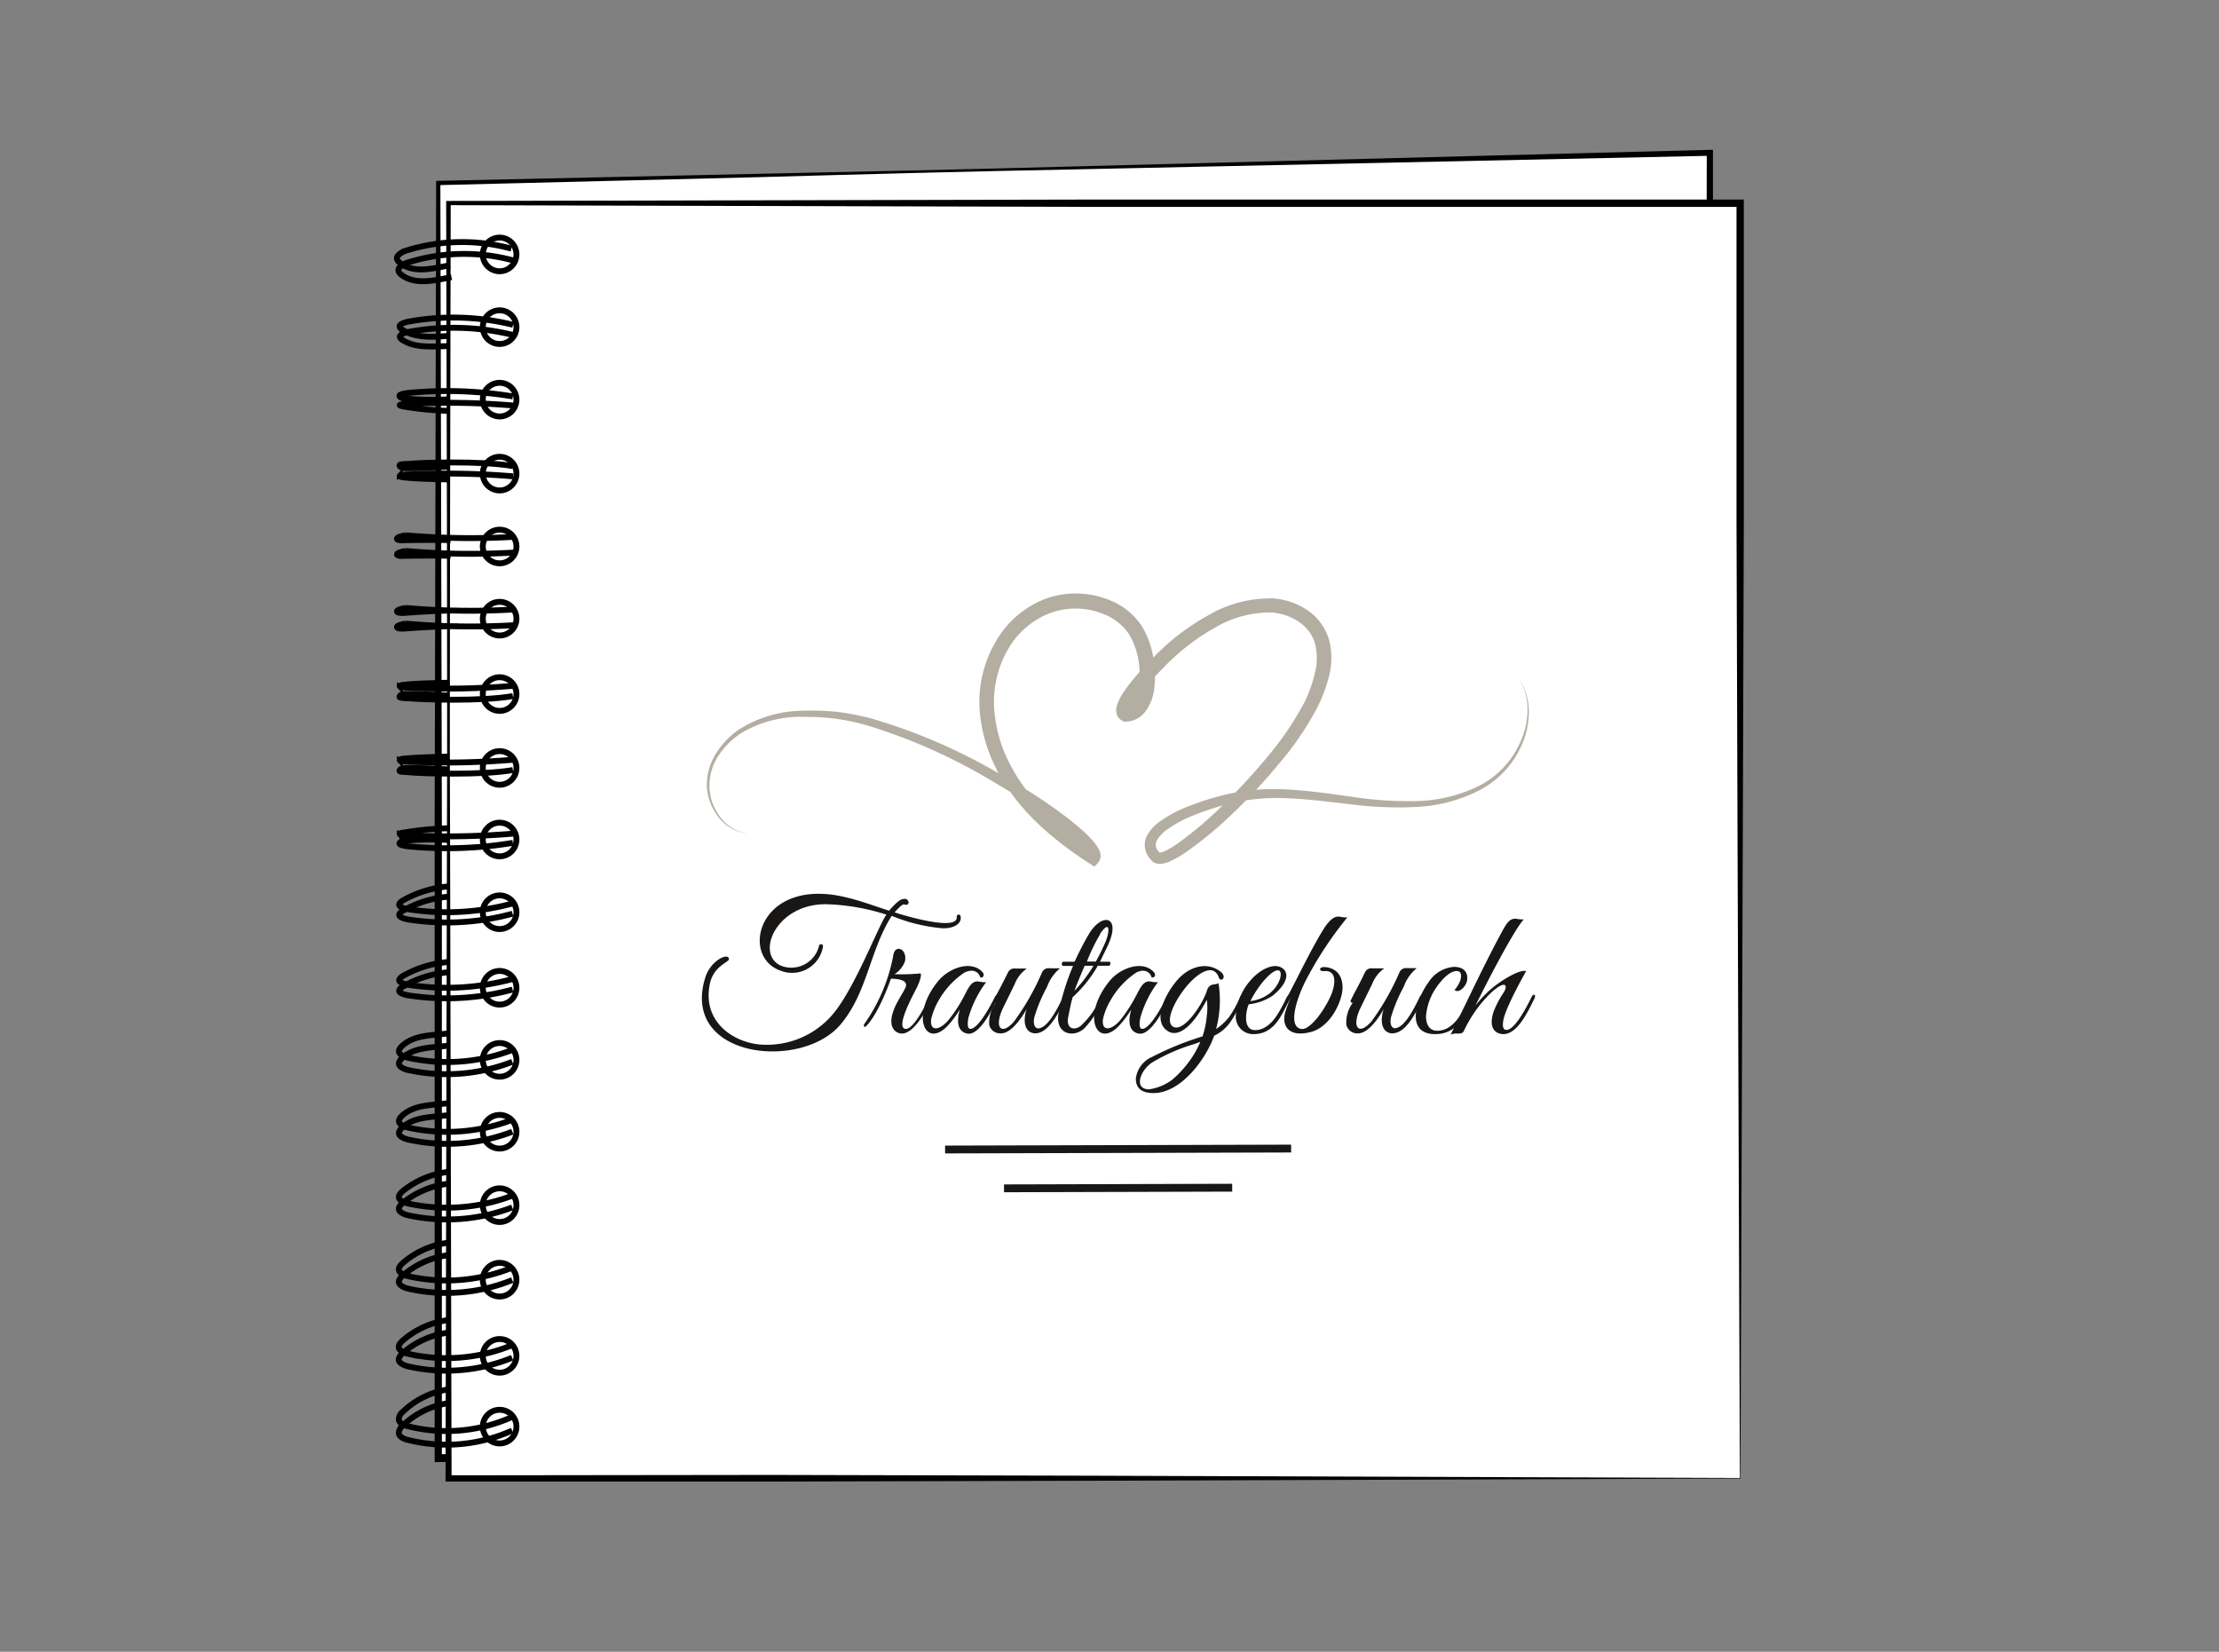 <svg id="Ebene_2" data-name="Ebene 2" xmlns="http://www.w3.org/2000/svg" viewBox="0 0 283.49 211"><rect x="0" y="0" width="283.49" height="211" fill="#808080" stroke="none"/><defs><style>.cls-1{fill:#fff;}.cls-2,.cls-5{fill:none;}.cls-2{stroke:#000;stroke-miterlimit:5;stroke-width:0.75px;}.cls-3{fill:#b4ada1;}.cls-4{fill:#181716;}.cls-5{stroke:#181716;stroke-miterlimit:10;}</style></defs><title>sogehts_trautagebuch_3</title><polygon class="cls-1" points="218.47 182.42 56.02 186.27 56.02 23.37 218.47 19.52 218.47 182.42"/><path d="M218.5,182.45l-81.11,2.22-40.66,1.1-40.7,1h-.5v-.49l0-81.45.19-81.45V23.1H56l40.62-.89c13.53-.29,27.07-.57,40.61-.95l81.22-2.12h.39v.39l0,40.81-.1,40.77Zm-.07-.07-.28-81.54L218,60.17c0-13.56,0-27.09.05-40.65l.39.38-81.23,1.74c-13.54.26-27.08.62-40.61,1L56,23.65l.26-.28.19,81.45,0,81.45-.5-.49,40.52-.95L137.1,184Z"/><rect class="cls-1" x="57.3" y="25.94" width="165.02" height="162.89"/><path d="M222.35,188.87l-82.41.28-41.3.11-41.34,0h-.38v-.38l.18-81.44c.06-13.58,0-27.15,0-40.73L57,25.94v-.27h.27l82.51-.18,82.51,0h.49v.49l0,40.81-.13,40.77Zm-.07-.07-.3-81.55-.13-40.68,0-40.63.49.49-82.51,0L57.3,26.21l.28-.27L57.5,66.66c0,13.58-.07,27.15,0,40.73l.19,81.44-.38-.37,41.17-.05,41.21.1Z"/><path class="cls-2" d="M57.32,179.24a10.65,10.65,0,0,0-5.86,2.86,1.31,1.31,0,0,0-.51,1c.09.48.66.72,1.16.84a20.35,20.35,0,0,0,13.32-1.2"/><path class="cls-2" d="M57.32,177.48a10.6,10.6,0,0,0-5.86,2.87,1.27,1.27,0,0,0-.51,1c.09.49.66.72,1.16.84A20.28,20.28,0,0,0,65.43,181"/><path class="cls-2" d="M57.32,170.23a11,11,0,0,0-5.86,2.61c-.28.26-.57.58-.51.93s.66.65,1.16.77a22.13,22.13,0,0,0,13.32-1.1"/><path class="cls-2" d="M57.32,168.62a11.05,11.05,0,0,0-5.86,2.62c-.28.25-.57.57-.51.93s.66.65,1.16.76a22.06,22.06,0,0,0,13.32-1.1"/><path class="cls-2" d="M57.33,160.33a11.06,11.06,0,0,0-5.86,2.6c-.28.25-.57.57-.5.92s.66.65,1.15.76a22.28,22.28,0,0,0,13.32-1.09"/><path class="cls-2" d="M57.33,158.74a11.05,11.05,0,0,0-5.86,2.59c-.28.26-.57.58-.5.93s.66.64,1.15.76a22.28,22.28,0,0,0,13.32-1.09"/><path class="cls-2" d="M57.33,151.2a11.45,11.45,0,0,0-5.86,2.45c-.28.24-.57.54-.5.87s.66.61,1.15.72a23.42,23.42,0,0,0,13.32-1"/><path class="cls-2" d="M57.33,149.69a11.54,11.54,0,0,0-5.86,2.45c-.28.24-.57.55-.5.88s.66.61,1.15.72a23.5,23.5,0,0,0,13.32-1"/><path class="cls-2" d="M57.34,142.45c-2.2.27-4.29.18-5.86,1.5-.28.25-.57.55-.5.89s.66.62,1.15.73a23.16,23.16,0,0,0,13.32-1"/><path class="cls-2" d="M57.34,140.92c-2.2.27-4.29.18-5.86,1.5-.28.25-.57.55-.5.89s.66.62,1.15.73a23.16,23.16,0,0,0,13.32-1"/><path class="cls-2" d="M57.34,133.57c-2.2.27-4.29.18-5.86,1.5-.28.25-.57.55-.5.89s.66.62,1.15.73a23.16,23.16,0,0,0,13.32-1.05"/><path class="cls-2" d="M57.34,132c-2.2.28-4.29.18-5.86,1.51-.28.24-.57.55-.5.88s.66.62,1.15.73a23.16,23.16,0,0,0,13.32-1"/><path class="cls-2" d="M57.49,33.88c-2.33.45-4.45,1-6.16-.13-.32-.2-.64-.47-.62-.81s.57-.7,1-.87a24,24,0,0,1,13.62-.31"/><path class="cls-2" d="M57.68,35.4c-2,.4-4.44,1-6.16-.13-.31-.2-.64-.47-.62-.81s.58-.7,1.06-.88a24.1,24.1,0,0,1,13.62-.31"/><path class="cls-2" d="M57.38,114.54a14.07,14.07,0,0,0-5.86,1.77c-.29.17-.57.39-.51.63s.66.44,1.16.52a32,32,0,0,0,13.31-.74"/><path class="cls-2" d="M57.38,113.23A14.07,14.07,0,0,0,51.52,115c-.29.17-.57.39-.51.63s.66.44,1.16.52a32,32,0,0,0,13.31-.74"/><path class="cls-2" d="M57.46,42.89c-2.34.21-4.29.26-5.87-.65-.29-.16-.59-.37-.53-.61s.65-.46,1.15-.55a31.94,31.94,0,0,1,13.33.41"/><path class="cls-2" d="M57.5,44.2c-2.35.06-4.3.26-5.88-.65-.29-.16-.59-.37-.52-.61s.64-.46,1.14-.55a31.77,31.77,0,0,1,13.33.41"/><path class="cls-2" d="M57.42,107.31a36.07,36.07,0,0,0-5.86.11c-.31,0-.58.24-.51.38s.66.28,1.16.32a51.64,51.64,0,0,0,13.31-.45"/><path class="cls-2" d="M57.45,105.8a39.53,39.53,0,0,0-5.86.56c-.29,0-.58.12-.51.2a3.44,3.44,0,0,0,1.16.16,101,101,0,0,0,13.31-.23"/><path class="cls-2" d="M57.42,51a36.07,36.07,0,0,1-5.86-.11c-.31,0-.58-.24-.51-.38s.66-.28,1.16-.32a51.64,51.64,0,0,1,13.31.45"/><path class="cls-2" d="M57.45,52.49a40.92,40.92,0,0,1-5.86-.56c-.29-.06-.58-.12-.51-.2a3.44,3.44,0,0,1,1.16-.16,101,101,0,0,1,13.31.23"/><path class="cls-2" d="M57.38,98.29c-1.89-.06-3.76-.25-5.82-.17-.31,0-.58.24-.51.38s.68.09,1.17.15c1.41.14,9.2.43,13.3-.28"/><path class="cls-2" d="M57.41,96.65c-2.21.06-4.26.1-5.82.27-.29,0-.58.13-.51.2a3.36,3.36,0,0,0,1.16.17,101,101,0,0,0,13.31-.24"/><path class="cls-2" d="M57.38,88.85c-1.89-.06-3.76-.25-5.82-.18-.31,0-.58.25-.51.39s1.17.14,1.17.14c1.41.15,9.2.44,13.3-.28"/><path class="cls-2" d="M57.41,87.21c-2.21.06-4.26.09-5.82.27-.29,0-.58.13-.51.2a3.44,3.44,0,0,0,1.16.16,99.35,99.35,0,0,0,13.31-.23"/><path class="cls-2" d="M57.38,59.61c-1.89.06-3.76.25-5.82.18-.31,0-.58-.24-.51-.39s1.17-.14,1.17-.14c1.41-.15,9.2-.44,13.3.28"/><path class="cls-2" d="M57.41,61.25c-2.21-.06-4.26-.09-5.82-.27-.29,0-.58-.13-.51-.2a3.44,3.44,0,0,1,1.16-.16,99.35,99.35,0,0,1,13.31.23"/><path class="cls-2" d="M58.53,80c-2.21-.06-6.69.28-6.69.28s-1.09.11-1.12-.17,1.11-.45,1.11-.45a94.63,94.63,0,0,0,13.74.21"/><path class="cls-2" d="M58.53,78c-2.21-.06-6.69.28-6.69.28s-1.09.11-1.12-.17,1.11-.45,1.11-.45a94.91,94.91,0,0,0,13.74.2"/><path class="cls-2" d="M57.56,71c-2.21-.06-5.72,0-5.72,0s-1.09.11-1.12-.17,1.11-.45,1.11-.45a94.63,94.63,0,0,0,13.74.21"/><path class="cls-2" d="M57.56,69c-2.21-.06-5.72,0-5.72,0s-1.09.11-1.12-.17,1.11-.45,1.11-.45a94.91,94.91,0,0,0,13.74.2"/><path class="cls-2" d="M57.38,124.19A13.92,13.92,0,0,0,51.52,126c-.29.17-.57.39-.51.63s.66.44,1.16.52a32.13,32.13,0,0,0,13.31-.74"/><path class="cls-2" d="M57.38,122.88a13.92,13.92,0,0,0-5.86,1.77c-.29.17-.57.39-.51.63s.66.44,1.16.52a32.13,32.13,0,0,0,13.31-.74"/><circle class="cls-2" cx="63.83" cy="32.5" r="2.15"/><circle class="cls-2" cx="63.83" cy="41.79" r="2.15"/><circle class="cls-2" cx="63.83" cy="51.05" r="2.15"/><circle class="cls-2" cx="63.83" cy="60.5" r="2.15"/><circle class="cls-2" cx="63.83" cy="69.81" r="2.15"/><circle class="cls-2" cx="63.83" cy="79.03" r="2.15"/><circle class="cls-2" cx="63.83" cy="88.66" r="2.15"/><circle class="cls-2" cx="63.83" cy="98.1" r="2.15"/><circle class="cls-2" cx="63.83" cy="107.24" r="2.15"/><circle class="cls-2" cx="63.83" cy="116.53" r="2.15"/><circle class="cls-2" cx="63.83" cy="126.18" r="2.15"/><circle class="cls-2" cx="63.83" cy="135.39" r="2.15"/><circle class="cls-2" cx="63.83" cy="144.57" r="2.15"/><circle class="cls-2" cx="63.83" cy="153.95" r="2.15"/><circle class="cls-2" cx="63.83" cy="163.47" r="2.15"/><circle class="cls-2" cx="63.83" cy="173.2" r="2.15"/><circle class="cls-2" cx="63.83" cy="182.24" r="2.15"/><g id="Zeichnung"><path class="cls-3" d="M194.06,86.68a7.74,7.74,0,0,1,1.25,3.94,10.17,10.17,0,0,1-.72,4.11,11.85,11.85,0,0,1-5.51,6.18,19.59,19.59,0,0,1-8.1,2.17,46.76,46.76,0,0,1-8.37-.33c-2.76-.31-5.5-.69-8.23-.78a25.42,25.42,0,0,0-8.06.89,34.31,34.31,0,0,0-3.86,1.3,15.77,15.77,0,0,0-3.48,1.9,4.11,4.11,0,0,0-1.17,1.29,1.12,1.12,0,0,0,.08,1.25,1.79,1.79,0,0,0,.25.31s0,0,0,0,0,0,0,0,0,0,0,0a2,2,0,0,0,.67-.18,11.07,11.07,0,0,0,1.67-1,48.49,48.49,0,0,0,6.19-5.32,77.4,77.4,0,0,0,5.53-6.07,38.73,38.73,0,0,0,4.5-6.73A17.27,17.27,0,0,0,168,85.9a7.33,7.33,0,0,0,0-3.66c-.6-2.32-3-3.78-5.49-4a13.87,13.87,0,0,0-7.4,2,27.82,27.82,0,0,0-6.32,4.9,36.32,36.32,0,0,0-2.71,3A14.32,14.32,0,0,0,145,89.78a4,4,0,0,0-.37.75,1,1,0,0,0-.05.18s0-.06,0-.17a.51.51,0,0,0-.24-.26l-.49-.12a1.2,1.2,0,0,0,.94-.54,3.9,3.9,0,0,0,.62-1.49,10.43,10.43,0,0,0,.05-3.7A9.55,9.55,0,0,0,144.23,81a6.88,6.88,0,0,0-2.68-2.31,9.51,9.51,0,0,0-7.22-.44,10.52,10.52,0,0,0-5.6,4.78A13.48,13.48,0,0,0,127,90.35a17.88,17.88,0,0,0,2.12,7.44c2.45,4.67,6.62,8.26,11.08,11.24l-1,.1c-.11.11-.09.29-.1.21a.9.9,0,0,0-.11-.26,5.29,5.29,0,0,0-.54-.74,16.36,16.36,0,0,0-1.45-1.43,40.2,40.2,0,0,0-3.29-2.62,81.67,81.67,0,0,0-7.12-4.61,71.79,71.79,0,0,0-15.46-6.91,27,27,0,0,0-8.32-1.19,14.81,14.81,0,0,0-8,2,9.9,9.9,0,0,0-3,2.92,7,7,0,0,0-1.18,3.94,6.64,6.64,0,0,0,1.36,3.9,5.33,5.33,0,0,0,3.54,2.14,5.42,5.42,0,0,1-3.66-2,7,7,0,0,1-1.56-4,7.45,7.45,0,0,1,1.14-4.18,10.33,10.33,0,0,1,3-3.14,15.54,15.54,0,0,1,8.3-2.37,31.35,31.35,0,0,1,4.33.16,31.77,31.77,0,0,1,4.26.84,72.45,72.45,0,0,1,15.84,6.76c2.5,1.4,5,2.91,7.32,4.56a43.3,43.3,0,0,1,3.44,2.66,16.75,16.75,0,0,1,1.61,1.55,6,6,0,0,1,.74,1,2.45,2.45,0,0,1,.29.72,1.45,1.45,0,0,1,0,.56,1.26,1.26,0,0,1-.33.65l-.44.46-.55-.36c-4.63-3-9.07-6.68-11.76-11.73a19.73,19.73,0,0,1-2.36-8.18,15.17,15.17,0,0,1,2-8.35,12.38,12.38,0,0,1,6.57-5.65,11.43,11.43,0,0,1,8.7.51,8.71,8.71,0,0,1,3.44,3,11.19,11.19,0,0,1,1.51,4.2,12.28,12.28,0,0,1,0,4.44,6,6,0,0,1-1,2.26,3.17,3.17,0,0,1-2.53,1.33h-.27l-.22-.13a1.42,1.42,0,0,1-.59-.62,1.75,1.75,0,0,1-.15-.68,2.49,2.49,0,0,1,.16-.83,6.51,6.51,0,0,1,.54-1.12A16.54,16.54,0,0,1,144.6,87a34.6,34.6,0,0,1,2.88-3.15,29.72,29.72,0,0,1,6.81-5.21,15.69,15.69,0,0,1,8.45-2.19,9,9,0,0,1,4.32,1.52,6.8,6.8,0,0,1,2.74,3.81,9.14,9.14,0,0,1,0,4.56,19.47,19.47,0,0,1-1.52,4.07,39,39,0,0,1-4.76,7,71,71,0,0,1-5.7,6.18,49.15,49.15,0,0,1-6.5,5.4,12.12,12.12,0,0,1-1.95,1.08,3.06,3.06,0,0,1-1.33.28,1.5,1.5,0,0,1-.51-.12,1.4,1.4,0,0,1-.26-.16,1,1,0,0,1-.18-.17,4.09,4.09,0,0,1-.4-.51,2.7,2.7,0,0,1-.44-1.33,2.65,2.65,0,0,1,.31-1.36,5.39,5.39,0,0,1,1.61-1.76,16.72,16.72,0,0,1,3.83-2,30.94,30.94,0,0,1,4-1.29,25.51,25.51,0,0,1,4.19-.74,29.89,29.89,0,0,1,4.23-.06c2.81.14,5.57.56,8.31.93a46.19,46.19,0,0,0,8.21.55,19,19,0,0,0,7.89-1.88,11.49,11.49,0,0,0,5.48-5.83,10,10,0,0,0,.85-4A7.66,7.66,0,0,0,194.06,86.68Z"/></g><path class="cls-4" d="M120,118.54a21.92,21.92,0,0,1-6.08-1.55c-2.9,4.61-3.09,9.9-6.64,14-5.11,5.82-20.41,4.13-17.16-6.17.73-2.25,3.12-3.24,3-2.22-.38.48-2.1,1-2.48,3.33-.87,4.94,3.59,7.6,7.31,7.53a11,11,0,0,0,8.2-3.62c2.92-3.17,6.09-11.69,7.1-13a27.65,27.65,0,0,0-7.31-1.32c-6.91-.34-9.68,6.73-5.89,7.94a3.65,3.65,0,0,0,4.61-2.73v0c.24-.22.48-.12.48.19A4,4,0,0,1,99.73,124c-4.93-1.71-3.09-10.6,6-9.77,2.89.24,6.32,1.66,7.87,2.1.21-.27,1.25-1.48,1.78-1.48h0c.77-.24,1,.94.17.7-.22-.17-.95.65-1.26,1,2.08.67,7.94,2.29,7.94.65,0-.22,0-.36.27-.36s.24.38.24.5C122.68,118.2,121.47,118.73,120,118.54Z"/><path class="cls-4" d="M115.51,132c-.82.19-2.29-.53-1.32-3,.36-1,1.23-2.24,1.49-2.85.34-.79-.5-1.11-1.86-1.13l-.28.77c-.58,1.52-1.74,4.2-2.93,5.33-.19.17-.33-.09-.19-.31a22.29,22.29,0,0,0,3.72-8.86c.24-1.35,1.81-.74,1.47.87a3.29,3.29,0,0,1-1.33,1.62,22.84,22.84,0,0,0,3.33-.1c.17.34-.21,1.26-.5,1.86-.37.75-2.83,5.17-1.38,5.24,1,0,2.49-3,3-4,.22-.41.53-.24.29.24C118.31,129,117.08,131.59,115.51,132Z"/><path class="cls-4" d="M123.84,132.05c-.8,0-1.93-.58-1.21-3.11a12.11,12.11,0,0,1-1.73,2.27c-2.78,2.65-4.61-1.57-1-5.94,1.45-1.71,4.23-2.6,5.6-1.11.34.36.15.77-.26.7-.27-.89-1.16-1.08-2.06-.6a10.47,10.47,0,0,0-3.21,3.45,8.91,8.91,0,0,0-1,2.44c-.24,1.69,1.09,1.49,2.22.14a18.46,18.46,0,0,0,2.15-3.38c.53-1,.87-1.59,1.64-1.54a3.84,3.84,0,0,0,1,.1,14,14,0,0,0-2.25,4.51c-.19,1-.07,1.45.24,1.45,1,0,2.61-3,3.12-4.06.21-.43.58-.29.34.2C126.76,129,125.29,131.93,123.84,132.05Z"/><path class="cls-4" d="M132.27,132c-1.09,0-1.74-1.13-1.12-3.09-.82,1.45-2.07,3.09-3.25,3.09a1.43,1.43,0,0,1-1.52-1.08,4.28,4.28,0,0,1,.82-2.8c-.15,0-.37-.08-.22-.39l.43-.85c.49-.91,1-1.9,1.36-2.65a.9.9,0,0,1,.94-.51h1.47a4.4,4.4,0,0,0-1.55,2l-1.52,3.11c-1.15,2.51-.14,3.48,1.43,1.67a31.93,31.93,0,0,0,3.59-6.3.92.92,0,0,1,1-.51h1.3a5.46,5.46,0,0,0-1.67,2.39,20.1,20.1,0,0,0-1.61,3.84c-.22,1,.12,1.42.45,1.45,1.19,0,2.39-2.3,3.21-4,.2-.44.58-.27.34.22C135.33,129.21,134,132,132.27,132Z"/><path class="cls-4" d="M141.65,123.37h-1.4a16.46,16.46,0,0,1-3.2,4c-.22.63-.56,2.46-.56,2.46-.36,1.62.75,1.83,1.54,1.25a10.24,10.24,0,0,0,2.56-3.64c.2-.43.56-.34.32.15a11.44,11.44,0,0,1-2.37,3.76c-1.3,1.25-3.69.84-3.33-1.81a30.27,30.27,0,0,1,1.88-6.15h-1.25c-.27,0-.22-.54,0-.54h1.44c.56-1.2,1.16-2.38,1.77-3.42,1.66-2.92,4.27-2.51,2.48,1.35-.34.72-.67,1.4-1,2.07h1.16C141.94,122.83,141.9,123.37,141.65,123.37Zm-3.08,0c-.51,1.18-1,2.36-1.31,3.21a18.35,18.35,0,0,0,2.44-3.21Zm2-4.06a22.79,22.79,0,0,0-1.71,3.52H140a25.35,25.35,0,0,0,1.21-2.46C141.68,119.36,142,117.21,140.52,119.31Z"/><path class="cls-4" d="M145.73,132.05c-.79,0-1.93-.58-1.2-3.11a12.64,12.64,0,0,1-1.74,2.27c-2.78,2.65-4.61-1.57-1-5.94,1.45-1.71,4.23-2.6,5.6-1.11.34.36.15.77-.26.7-.27-.89-1.16-1.08-2-.6a10.37,10.37,0,0,0-3.21,3.45,8.32,8.32,0,0,0-1,2.44c-.24,1.69,1.08,1.49,2.22.14a19.59,19.59,0,0,0,2.15-3.38c.53-1,.86-1.59,1.64-1.54a3.73,3.73,0,0,0,1,.1,13.77,13.77,0,0,0-2.24,4.51c-.2,1-.08,1.45.24,1.45,1,0,2.6-3,3.11-4.06.22-.43.58-.29.34.2C148.65,129,147.18,131.93,145.73,132.05Z"/><path class="cls-4" d="M155.12,132.3c-1.06,3-4.24,7.33-7.74,7.33-1.52,0-2.27-.6-2.27-1.86a3.49,3.49,0,0,1,2.1-2.77,38.54,38.54,0,0,1,6.42-2.61,11.27,11.27,0,0,0,.55-2.68,7.68,7.68,0,0,0,0-2c-.78,1.5-2.71,4.76-4.64,4.18-2.41-1-1-4.51.82-6.64,1.43-1.71,3.79-2.53,5.6-1.11.85.7,0,1.43-.26.7-.63-1.71-2.42-.75-3.89.9-1.76,2-3.11,4.89-1.86,5.45,1.43.6,3.77-3.09,4.23-4.61.33-1.11,1.11-.68,1.49-1a14,14,0,0,1-.31,5.87,7.31,7.31,0,0,0,1.69-1.57,14,14,0,0,0,1.4-2.56c.21-.43.6-.29.36.2C157.61,130.1,156.91,131.45,155.12,132.3Zm-2.58,1.08a23.36,23.36,0,0,0-5.31,2.32c-1.57,1-2.44,3.45-.43,3.45a6.33,6.33,0,0,0,3-1.26,13.85,13.85,0,0,0,2.17-2.36,12.57,12.57,0,0,0,1.38-2.44Z"/><path class="cls-4" d="M160.19,132.1a2.22,2.22,0,0,1-2.31-2.31,7.55,7.55,0,0,1,1.85-4.52c1.23-1.45,3.07-2.36,4.13-1.57s.22,2.35-1.33,3.53a6.82,6.82,0,0,1-3,1.06c-.37.87-.78,3.3.82,3.3,2.12,0,3.42-2.84,4-4.12.19-.44.67-.48.43,0C163.91,129.42,162.87,132.1,160.19,132.1Zm1-6.49a14.16,14.16,0,0,0-1.45,2.27,5,5,0,0,0,2.56-1.06C164.27,125.15,164.15,122,161.18,125.61Z"/><path class="cls-4" d="M171,117.09h.13a3.73,3.73,0,0,0,1,.1,47.12,47.12,0,0,0-5.31,8.06c-1.23,2.44-2.27,5.84-.63,6.18.56.12,1.23-.37,2.08-1.38a13.4,13.4,0,0,0,1.81-3c.63-1.59.6-3.14-.92-3-.72.07-.75-.66.34-.49,1.76.27,2.24,1.86,1.93,3.41-.44,2-1.91,4.32-3.93,4.85-2.76.74-3.77-.68-3.33-2.42a14.54,14.54,0,0,1,1.06-2.65,25.52,25.52,0,0,1-2.56,4.29c-.19.17-.34-.09-.19-.31,1.64-2.17,4.82-9.39,6.9-12.48C170,117.43,170.47,117.07,171,117.09Z"/><path class="cls-4" d="M177.88,132c-1.08,0-1.73-1.13-1.11-3.09-.82,1.45-2.07,3.09-3.25,3.09A1.43,1.43,0,0,1,172,130.9a4.28,4.28,0,0,1,.82-2.8c-.15,0-.37-.08-.22-.39l.43-.85c.49-.91,1-1.9,1.35-2.65a.92.92,0,0,1,1-.51h1.47a4.4,4.4,0,0,0-1.55,2l-1.52,3.11c-1.16,2.51-.14,3.48,1.43,1.67a31.93,31.93,0,0,0,3.59-6.3.91.91,0,0,1,.94-.51H181a5.46,5.46,0,0,0-1.67,2.39,20.1,20.1,0,0,0-1.61,3.84c-.22,1,.12,1.42.45,1.45,1.19,0,2.39-2.3,3.21-4,.2-.44.58-.27.34.22C181,129.21,179.65,132,177.88,132Z"/><path class="cls-4" d="M183.36,132.1c-3.81,0-2.55-4.34-.82-6.68a4.21,4.21,0,0,1,3.24-1.91c1.2,0,1.78.68,1.66,1.67-.09.79-1.08,1.81-1.61,1.27a3.71,3.71,0,0,0,.74-1.23c.22-.84,0-1.18-.48-1.18-.87,0-1.91,1.11-2.58,2.08a7.6,7.6,0,0,0-1.33,3.69c0,1,.39,1.86,1.43,1.86,2.1,0,3.25-2.34,4.22-4.25.22-.43.55-.31.34.17C187,130.1,186,132.1,183.36,132.1Z"/><path class="cls-4" d="M192.08,132.1c-.85,0-2-.58-1.28-2.82a12.12,12.12,0,0,1,1.33-2.54c.57-.94.14-1.59-1.72.15a16.5,16.5,0,0,0-3.38,4.78c-.17.34-.38.36-.89.36a1.68,1.68,0,0,0-.82.14c2-4,4.3-9,6.64-13.29.55-1,.94-1.57,1.71-1.52a4.81,4.81,0,0,0,1,.09c-1.06,1.09-4.2,7-6.17,11a15.12,15.12,0,0,1,2-2.12c1.16-1,3.64-2.56,4.47-2.27,0,0-2.59,4.54-2.9,6.23-.19,1,.05,1.25.36,1.27,1.11.08,2.75-3.2,3.26-4.24.22-.44.58-.27.34.24C195.19,129.25,193.86,132.1,192.08,132.1Z"/><line class="cls-5" x1="120.74" y1="146.84" x2="164.95" y2="146.72"/><line class="cls-5" x1="128.27" y1="151.8" x2="157.42" y2="151.72"/></svg>
